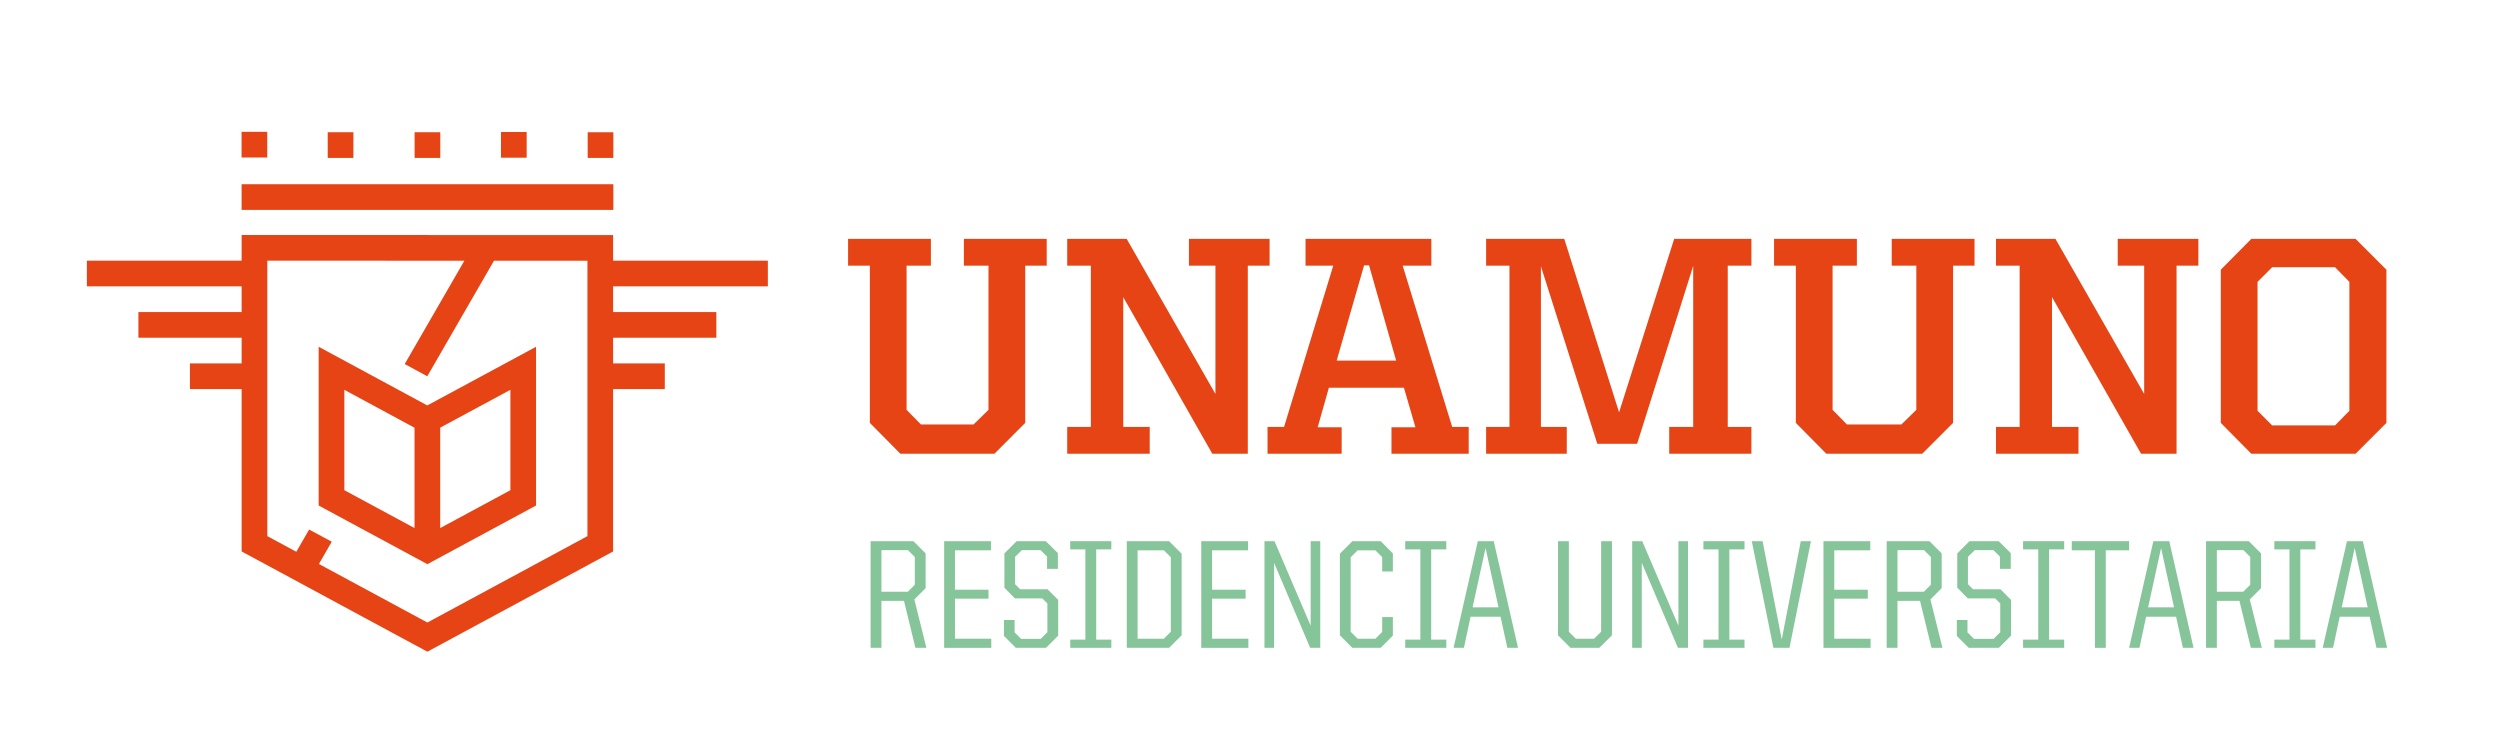 <?xml version="1.0" encoding="utf-8"?>
<!-- Generator: Adobe Illustrator 17.0.0, SVG Export Plug-In . SVG Version: 6.00 Build 0)  -->
<!DOCTYPE svg PUBLIC "-//W3C//DTD SVG 1.1//EN" "http://www.w3.org/Graphics/SVG/1.1/DTD/svg11.dtd">
<svg version="1.1" id="Capa_1" xmlns="http://www.w3.org/2000/svg" xmlns:xlink="http://www.w3.org/1999/xlink" x="0px" y="0px"
	 width="192.806px" height="57.554px" viewBox="0 0 192.806 57.554" enable-background="new 0 0 192.806 57.554"
	 xml:space="preserve">
<path fill="#86C49A" d="M70.016,45.635h-2.038v-3.206h2.05l0.524,0.525v2.145L70.016,45.635z M67.143,49.962h0.835v-3.623h1.739
	l0.883,3.623h0.846l-0.93-3.731l0.87-0.871v-2.68l-0.941-0.942h-3.302V49.962z"/>
<polygon fill="#86C49A" points="72.815,49.962 76.45,49.962 76.45,49.259 73.649,49.259 73.649,46.171 76.235,46.171 76.235,45.48 
	73.649,45.48 73.649,42.442 76.425,42.442 76.425,41.738 72.815,41.738 "/>
<polygon fill="#86C49A" points="77.427,49.043 78.344,49.962 80.669,49.962 81.61,49.021 81.61,46.267 80.788,45.446 78.678,45.446 
	78.285,45.052 78.285,42.942 78.809,42.429 80.252,42.429 80.752,42.93 80.752,43.872 81.586,43.872 81.586,42.656 80.656,41.738 
	78.404,41.738 77.462,42.68 77.462,45.326 78.274,46.149 80.383,46.149 80.776,46.541 80.776,48.757 80.264,49.271 78.749,49.271 
	78.249,48.769 78.249,47.815 77.427,47.815 "/>
<polygon fill="#86C49A" points="82.539,42.37 83.707,42.37 83.707,49.33 82.539,49.33 82.539,49.961 85.709,49.961 85.709,49.33 
	84.542,49.33 84.542,42.37 85.709,42.37 85.709,41.737 82.539,41.737 "/>
<path fill="#86C49A" d="M89.76,49.259h-2.025v-6.817h2.025l0.536,0.536v5.745L89.76,49.259z M86.9,49.962h3.264l0.967-0.967v-6.292
	l-0.967-0.965H86.9V49.962z"/>
<polygon fill="#86C49A" points="92.644,49.962 96.278,49.962 96.278,49.259 93.477,49.259 93.477,46.171 96.063,46.171 
	96.063,45.48 93.477,45.48 93.477,42.442 96.255,42.442 96.255,41.738 92.644,41.738 "/>
<polygon fill="#86C49A" points="97.518,49.962 98.258,49.962 98.258,43.406 101.044,49.962 101.821,49.962 101.821,41.738 
	101.082,41.738 101.082,48.257 98.292,41.738 97.518,41.738 "/>
<polygon fill="#86C49A" points="103.334,48.995 104.298,49.962 106.479,49.962 107.421,49.02 107.421,47.589 106.598,47.589 
	106.598,48.734 106.074,49.259 104.704,49.259 104.167,48.722 104.167,42.978 104.704,42.442 106.074,42.442 106.598,42.966 
	106.598,44.073 107.421,44.073 107.421,42.68 106.479,41.737 104.298,41.737 103.334,42.703 "/>
<polygon fill="#86C49A" points="108.374,42.37 109.542,42.37 109.542,49.33 108.374,49.33 108.374,49.961 111.543,49.961 
	111.543,49.33 110.376,49.33 110.376,42.37 111.543,42.37 111.543,41.737 108.374,41.737 "/>
<path fill="#86C49A" d="M113.569,46.839l1-4.577l1.001,4.577H113.569z M112.901,49.962l0.512-2.397h2.313l0.524,2.397h0.822
	l-1.871-8.224h-1.227l-1.871,8.224H112.901z"/>
<polygon fill="#86C49A" points="120.158,48.995 121.124,49.962 123.341,49.962 124.318,48.995 124.318,41.737 123.483,41.737 
	123.483,48.722 122.935,49.259 121.53,49.259 120.993,48.722 120.993,41.737 120.158,41.737 "/>
<polygon fill="#86C49A" points="125.878,49.962 126.618,49.962 126.618,43.406 129.406,49.962 130.182,49.962 130.182,41.738 
	129.443,41.738 129.443,48.257 126.654,41.738 125.878,41.738 "/>
<polygon fill="#86C49A" points="131.371,42.37 132.539,42.37 132.539,49.33 131.371,49.33 131.371,49.961 134.541,49.961 
	134.541,49.33 133.374,49.33 133.374,42.37 134.541,42.37 134.541,41.737 131.371,41.737 "/>
<polygon fill="#86C49A" points="136.77,49.962 138.008,49.962 139.664,41.738 138.879,41.738 137.413,49.319 135.935,41.738 
	135.101,41.738 "/>
<polygon fill="#86C49A" points="140.631,49.962 144.265,49.962 144.265,49.259 141.464,49.259 141.464,46.171 144.05,46.171 
	144.05,45.48 141.464,45.48 141.464,42.442 144.241,42.442 144.241,41.738 140.631,41.738 "/>
<path fill="#86C49A" d="M148.377,45.635h-2.038v-3.206h2.05l0.524,0.525v2.145L148.377,45.635z M145.505,49.962h0.834v-3.623h1.739
	l0.884,3.623h0.845l-0.929-3.731l0.87-0.871v-2.68l-0.943-0.942h-3.3V49.962z"/>
<polygon fill="#86C49A" points="150.915,49.043 151.831,49.962 154.157,49.962 155.098,49.021 155.098,46.267 154.276,45.446 
	152.166,45.446 151.772,45.052 151.772,42.942 152.297,42.429 153.739,42.429 154.24,42.93 154.24,43.872 155.074,43.872 
	155.074,42.656 154.145,41.738 151.892,41.738 150.95,42.68 150.95,45.326 151.76,46.149 153.871,46.149 154.264,46.541 
	154.264,48.757 153.751,49.271 152.237,49.271 151.737,48.769 151.737,47.815 150.915,47.815 "/>
<polygon fill="#86C49A" points="156.025,42.37 157.195,42.37 157.195,49.33 156.025,49.33 156.025,49.961 159.195,49.961 
	159.195,49.33 158.028,49.33 158.028,42.37 159.195,42.37 159.195,41.737 156.025,41.737 "/>
<polygon fill="#86C49A" points="159.78,42.442 161.567,42.442 161.567,49.962 162.402,49.962 162.402,42.442 164.203,42.442 
	164.203,41.737 159.78,41.737 "/>
<path fill="#86C49A" d="M165.668,46.839l0.999-4.577l1.001,4.577H165.668z M165,49.962l0.512-2.397h2.313l0.524,2.397h0.822
	l-1.871-8.224h-1.228l-1.87,8.224H165z"/>
<path fill="#86C49A" d="M173.008,45.635h-2.039v-3.206h2.051l0.523,0.525v2.145L173.008,45.635z M170.136,49.962h0.833v-3.623h1.74
	l0.883,3.623h0.846l-0.93-3.731l0.87-0.871v-2.68l-0.942-0.942h-3.3V49.962z"/>
<polygon fill="#86C49A" points="175.403,42.37 176.57,42.37 176.57,49.33 175.403,49.33 175.403,49.961 178.573,49.961 
	178.573,49.33 177.405,49.33 177.405,42.37 178.573,42.37 178.573,41.737 175.403,41.737 "/>
<path fill="#86C49A" d="M180.598,46.839l1.001-4.577l1.001,4.577H180.598z M179.93,49.962l0.513-2.397h2.311l0.525,2.397h0.823
	l-1.872-8.224h-1.227l-1.87,8.224H179.93z"/>
<polygon fill="#E64415" points="74.338,20.488 76.234,20.488 76.234,31.608 75.082,32.736 71.025,32.736 69.918,31.608 
	69.918,20.488 71.793,20.488 71.793,18.423 65.406,18.423 65.406,20.488 67.086,20.488 67.086,32.615 69.438,34.994 76.691,34.994 
	79.068,32.615 79.068,20.488 80.725,20.488 80.725,18.423 74.338,18.423 "/>
<polygon fill="#E64415" points="97.914,18.423 91.695,18.423 91.695,20.488 93.737,20.488 93.737,30.382 86.892,18.423 
	82.306,18.423 82.306,20.488 84.13,20.488 84.13,32.927 82.306,32.927 82.306,34.994 88.67,34.994 88.67,32.927 86.627,32.927 
	86.627,22.914 93.496,34.994 96.234,34.994 96.234,20.488 97.914,20.488 "/>
<path fill="#E64415" d="M108.177,20.489h2.211v-2.065h-9.702v2.065h2.137l-3.794,12.438h-1.274v2.068h5.717v-2.043h-1.85l0.865-3.05
	h5.787l0.888,3.05h-1.848v2.043h5.956v-2.068h-1.273L108.177,20.489z M103.087,27.813l2.114-7.349h0.383l2.091,7.349H103.087z"/>
<polygon fill="#E64415" points="124.867,31.799 120.64,18.424 114.613,18.424 114.613,20.489 116.413,20.489 116.413,32.927 
	114.613,32.927 114.613,34.994 120.833,34.994 120.833,32.927 118.839,32.927 118.839,20.537 123.186,34.225 126.258,34.225 
	130.583,20.513 130.583,32.927 128.734,32.927 128.734,34.994 135.073,34.994 135.073,32.927 133.248,32.927 133.248,20.489 
	135.073,20.489 135.073,18.424 129.117,18.424 "/>
<polygon fill="#E64415" points="145.893,20.488 147.791,20.488 147.791,31.608 146.639,32.736 142.438,32.736 141.333,31.608 
	141.333,20.488 143.207,20.488 143.207,18.423 136.819,18.423 136.819,20.488 138.5,20.488 138.5,32.615 140.852,34.994 
	148.248,34.994 150.626,32.615 150.626,20.488 152.281,20.488 152.281,18.423 145.893,18.423 "/>
<polygon fill="#E64415" points="163.323,20.488 165.364,20.488 165.364,30.382 158.52,18.423 153.935,18.423 153.935,20.488 
	155.759,20.488 155.759,32.927 153.935,32.927 153.935,34.994 160.298,34.994 160.298,32.927 158.255,32.927 158.255,22.913 
	165.124,34.994 167.861,34.994 167.861,20.488 169.543,20.488 169.543,18.423 163.323,18.423 "/>
<path fill="#E64415" d="M180.084,32.808h-4.849l-1.128-1.129v-9.942l1.128-1.129h4.849l1.105,1.129v9.942L180.084,32.808z
	 M171.274,32.615l2.353,2.379h8.041l2.378-2.379V20.8l-2.378-2.377h-8.041l-2.353,2.377V32.615z"/>
<path fill="#E64415" d="M41.341,38.987V26.744l-8.388,4.524l-8.377-4.524v12.243l8.383,4.523L41.341,38.987z M33.949,32.981
	l5.414-2.918v7.742l-5.414,2.92V32.981z M31.969,40.725l-5.413-2.92v-7.741l5.413,2.924V40.725z"/>
<path fill="#E64415" d="M23.842,40.839l-0.991,1.715l-2.235-1.206v-11.34v-1.98v-1.983v-1.98v-1.981v-1.98l15.197,0.002
	l-4.601,7.969l1.742,0.943l5.144-8.911l7.206,0.002v1.975v1.981v1.98v1.983v1.98v11.34L32.959,48.01l-8.363-4.514l0.989-1.716
	L23.842,40.839z M6.7,22.084h11.935v1.981h-7.961v1.98h7.961v1.983h-3.987v1.98h3.987V42.53l3.657,1.971l1.313,0.71l9.354,5.049
	l14.325-7.73V30.008h3.987v-1.98h-3.987v-1.983h7.962v-1.98h-7.962v-1.981h11.935v-1.98H47.284v-1.975l-28.649-0.005v1.98H6.7
	V22.084z"/>
<rect x="18.63" y="10.166" fill="#E64415" width="1.98" height="1.981"/>
<rect x="45.323" y="10.2" fill="#E64415" width="1.98" height="1.979"/>
<rect x="18.633" y="14.208" fill="#E64415" width="28.67" height="1.98"/>
<rect x="38.637" y="10.181" fill="#E64415" width="1.981" height="1.981"/>
<rect x="31.975" y="10.198" fill="#E64415" width="1.98" height="1.981"/>
<rect x="25.274" y="10.198" fill="#E64415" width="1.981" height="1.981"/>
</svg>
